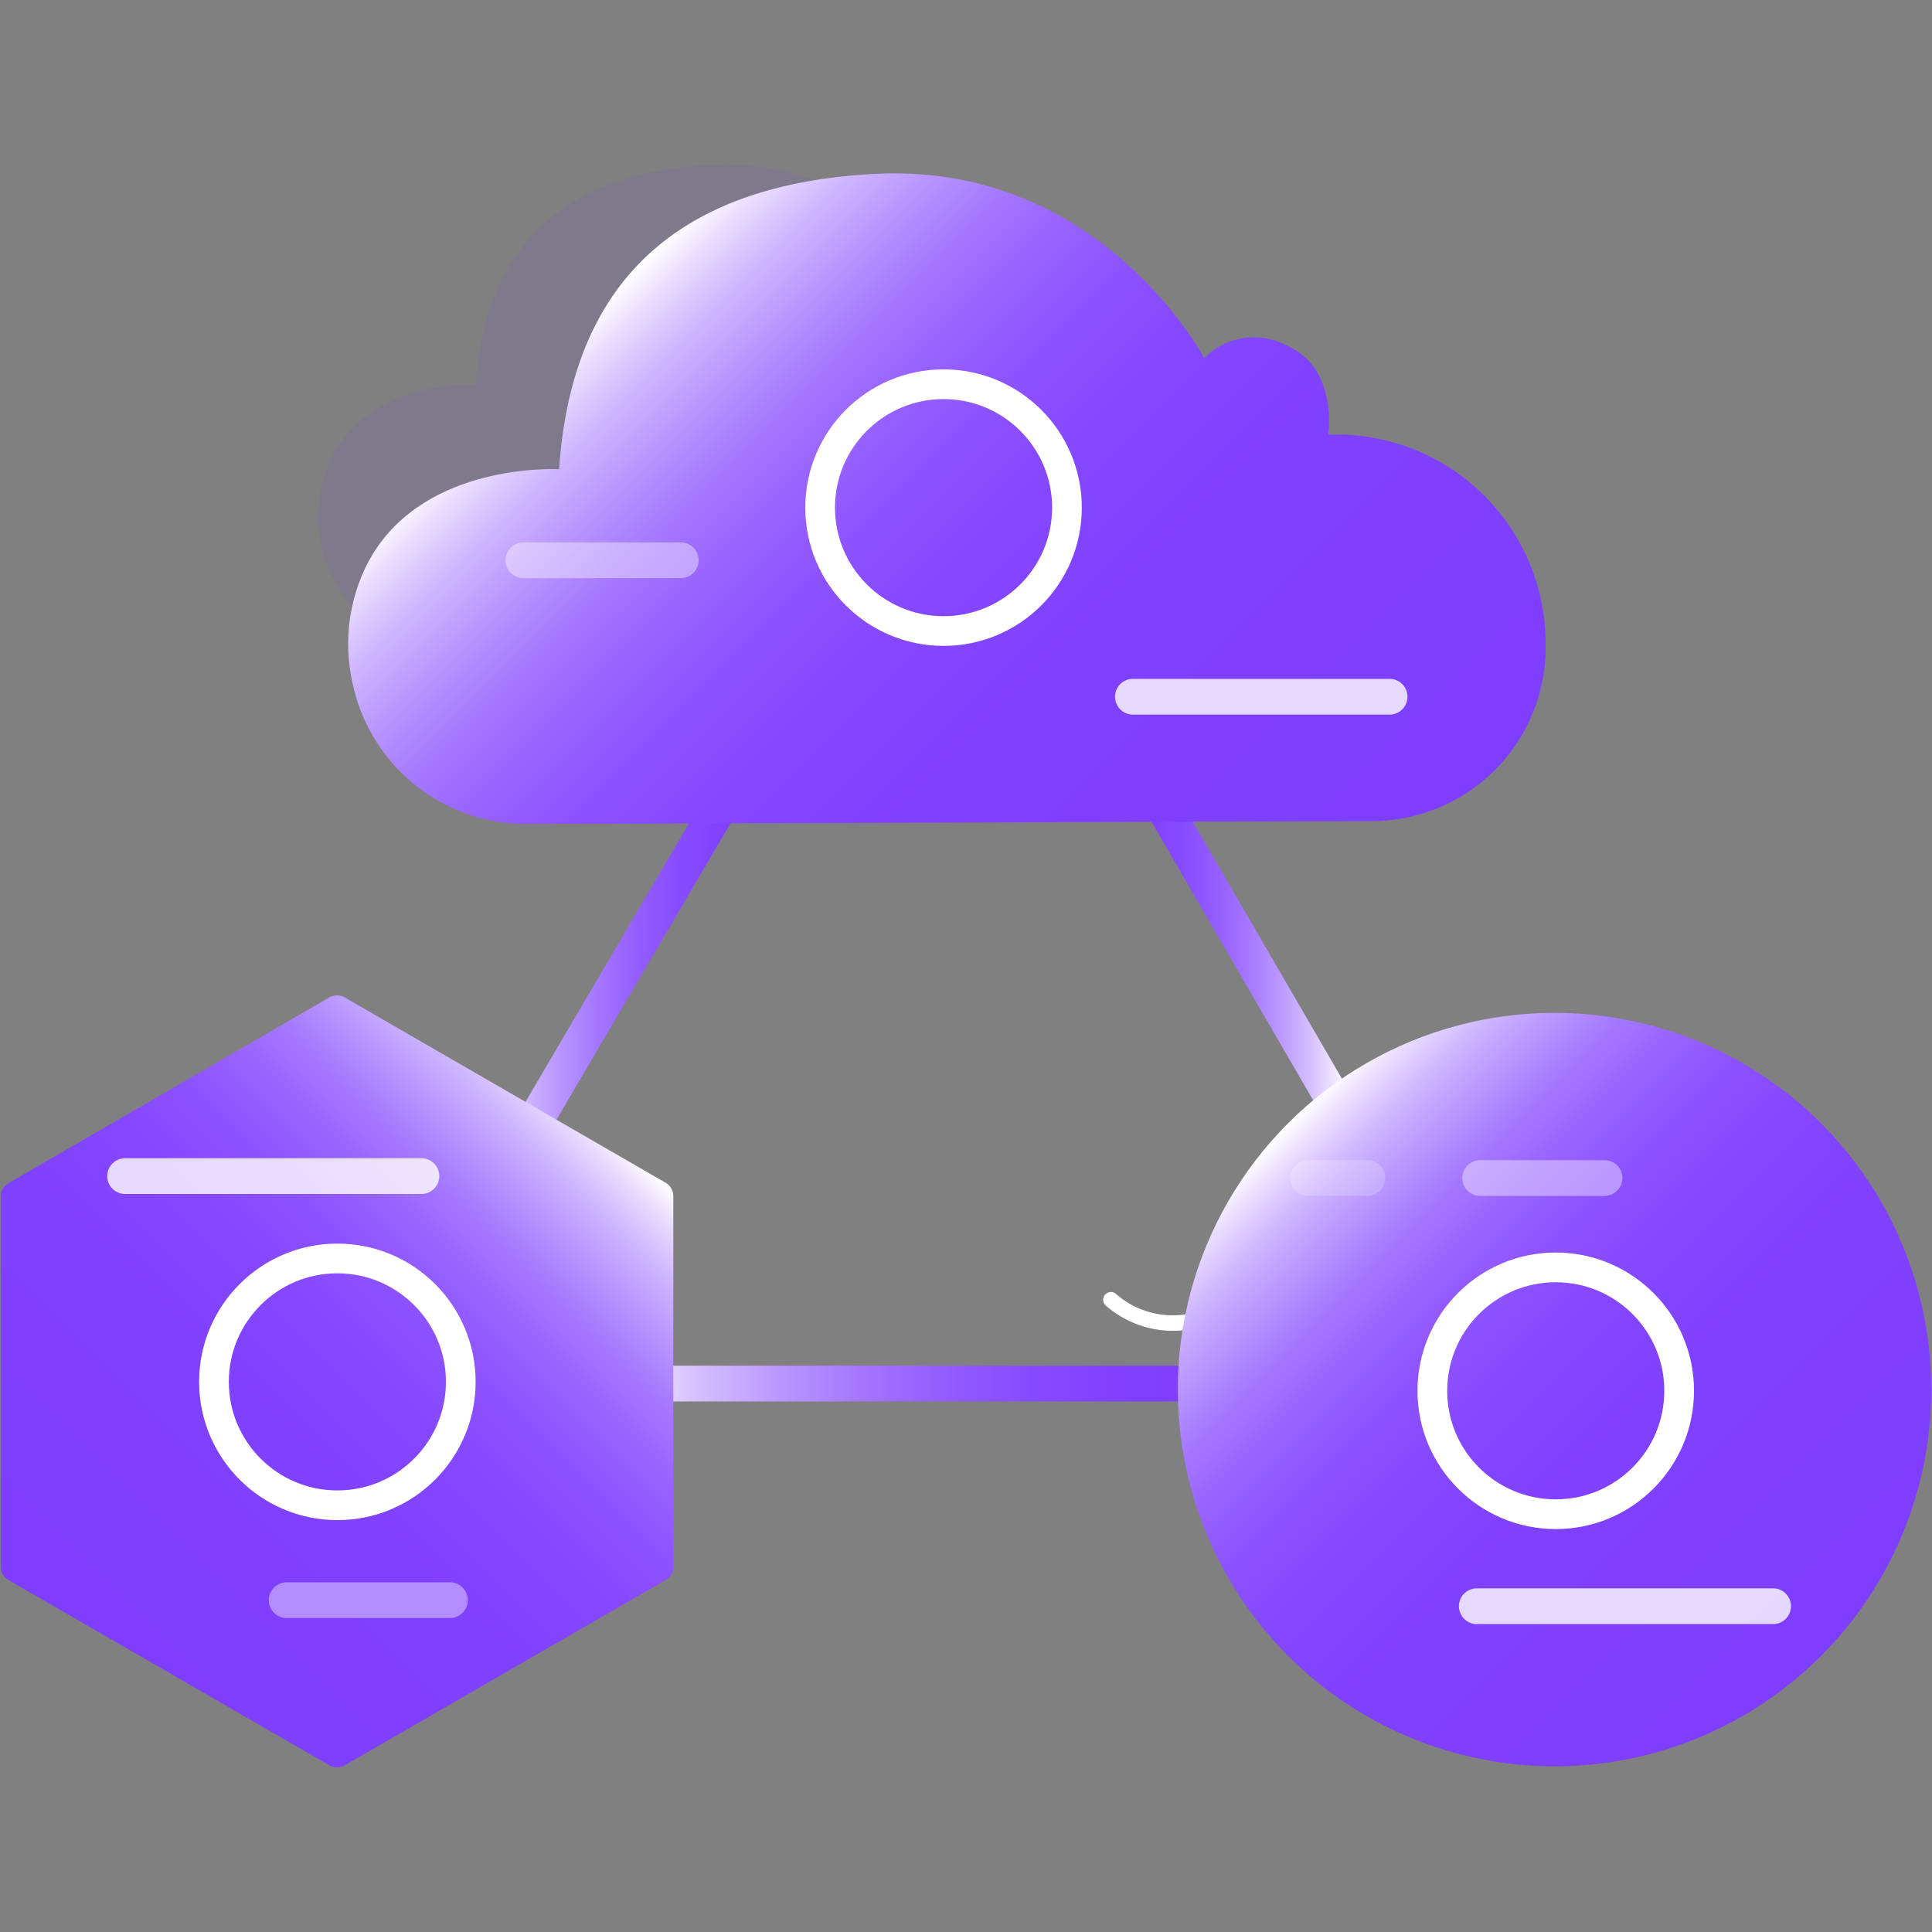 <svg id="图层_1" data-name="图层 1" xmlns="http://www.w3.org/2000/svg" xmlns:xlink="http://www.w3.org/1999/xlink" viewBox="0 0 80 80"><rect x="0" y="0" width="80" height="80" fill="#808080" stroke="none"/><defs><style>.cls-1,.cls-10,.cls-13,.cls-2,.cls-3,.cls-6,.cls-7,.cls-8,.cls-9{fill:none;stroke-linecap:round;stroke-linejoin:round;}.cls-1,.cls-13,.cls-6,.cls-7,.cls-8{stroke:#fff;}.cls-1{stroke-width:0.64px;}.cls-10,.cls-13,.cls-2,.cls-3,.cls-6,.cls-7,.cls-9{stroke-width:1.48px;}.cls-2{stroke:url(#未命名的渐变_191);}.cls-3{stroke:url(#未命名的渐变_24);}.cls-4{fill:#7f3eff;opacity:0.1;}.cls-5{fill:url(#未命名的渐变_150);}.cls-6{opacity:0.4;}.cls-7{opacity:0.8;}.cls-8{stroke-width:1.23px;}.cls-9{stroke:#333;}.cls-10{stroke:url(#未命名的渐变_191-2);}.cls-11{fill:url(#未命名的渐变_150-2);}.cls-12{fill:url(#未命名的渐变_150-3);}.cls-13{opacity:0.2;}</style><linearGradient id="未命名的渐变_191" x1="19.42" y1="40.35" x2="32.01" y2="40.35" gradientUnits="userSpaceOnUse"><stop offset="0" stop-color="#fff"/><stop offset="0.04" stop-color="#f3edff"/><stop offset="0.16" stop-color="#d4bfff"/><stop offset="0.29" stop-color="#ba97ff"/><stop offset="0.42" stop-color="#a577ff"/><stop offset="0.55" stop-color="#945eff"/><stop offset="0.69" stop-color="#884cff"/><stop offset="0.83" stop-color="#8141ff"/><stop offset="1" stop-color="#7f3eff"/></linearGradient><linearGradient id="未命名的渐变_24" x1="45.95" y1="38.08" x2="55.83" y2="38.08" gradientUnits="userSpaceOnUse"><stop offset="0" stop-color="#7f3eff"/><stop offset="0.17" stop-color="#8141ff"/><stop offset="0.31" stop-color="#884cff"/><stop offset="0.45" stop-color="#945eff"/><stop offset="0.58" stop-color="#a577ff"/><stop offset="0.71" stop-color="#ba97ff"/><stop offset="0.84" stop-color="#d4bfff"/><stop offset="0.96" stop-color="#f3edff"/><stop offset="1" stop-color="#fff"/></linearGradient><linearGradient id="未命名的渐变_150" x1="53.22" y1="40.52" x2="25.05" y2="12.34" gradientUnits="userSpaceOnUse"><stop offset="0" stop-color="#7f3eff"/><stop offset="0.39" stop-color="#8040ff"/><stop offset="0.54" stop-color="#8547ff"/><stop offset="0.64" stop-color="#8d52ff"/><stop offset="0.72" stop-color="#9863ff"/><stop offset="0.79" stop-color="#a679ff"/><stop offset="0.85" stop-color="#b895ff"/><stop offset="0.91" stop-color="#ceb5ff"/><stop offset="0.96" stop-color="#e6d9ff"/><stop offset="1" stop-color="#fff"/></linearGradient><linearGradient id="未命名的渐变_191-2" x1="24.87" y1="57.29" x2="50.21" y2="57.29" xlink:href="#未命名的渐变_191"/><linearGradient id="未命名的渐变_150-2" x1="4864.71" y1="1702.74" x2="4842.84" y2="1680.88" gradientTransform="translate(1705.76 -4796.57) rotate(90)" xlink:href="#未命名的渐变_150"/><linearGradient id="未命名的渐变_150-3" x1="75.4" y1="68.57" x2="53.34" y2="46.5" xlink:href="#未命名的渐变_150"/></defs><title>4</title><path class="cls-1" d="M52,49.07a3.89,3.89,0,0,1-6,4.75"/><polyline class="cls-1" points="51.7 49.83 52.28 49.07 53.28 49.54"/><line class="cls-2" x1="31.27" y1="30.89" x2="20.16" y2="49.81"/><line class="cls-3" x1="55.09" y1="45.32" x2="46.69" y2="30.85"/><path class="cls-4" d="M13.26,20.48c.81-4.88,6.44-4.55,6.44-4.55.3-4.28,2.26-8.72,9.74-9.1,7-.36,10.13,5.67,10.13,5.67a2.16,2.16,0,0,1,2.53-.39c1.62.69,1.27,2.76,1.27,2.76a6.36,6.36,0,0,1,3.43,11.9l-30.41.1S12.6,24.51,13.26,20.48Z"/><path class="cls-5" d="M14.5,25.55c1.08-6.56,8.65-6.12,8.65-6.12.4-5.75,3-11.71,13.09-12.23,9.35-.48,13.62,7.63,13.62,7.63a2.89,2.89,0,0,1,3.4-.53C55.43,15.23,55,18,55,18a8.66,8.66,0,0,1,9,8.82V27a7.2,7.2,0,0,1-7.2,7l-34.95.12a7.34,7.34,0,0,1-7.24-5.78A7.46,7.46,0,0,1,14.5,25.55Z"/><line class="cls-6" x1="21.67" y1="23.2" x2="28.19" y2="23.2"/><line class="cls-7" x1="46.91" y1="28.85" x2="57.54" y2="28.85"/><circle class="cls-8" cx="39.07" cy="21.02" r="5.11"/><line class="cls-9" x1="10.36" y1="67.03" x2="17.12" y2="67.03"/><line class="cls-9" x1="3.68" y1="49.47" x2="15.95" y2="49.47"/><circle class="cls-9" cx="13.37" cy="57.99" r="5.11"/><line class="cls-10" x1="25.62" y1="57.29" x2="49.47" y2="57.29"/><path class="cls-11" d="M27.88,64.88V49.52a.64.64,0,0,0-.31-.54L14.27,41.3a.64.64,0,0,0-.63,0L.34,49a.64.64,0,0,0-.31.54V64.88a.62.62,0,0,0,.31.54l13.3,7.68a.64.64,0,0,0,.63,0l13.3-7.68A.62.62,0,0,0,27.88,64.88Z"/><circle class="cls-12" cx="64.37" cy="57.54" r="15.6"/><line class="cls-6" x1="11.87" y1="66.26" x2="18.63" y2="66.26"/><line class="cls-7" x1="5.18" y1="48.7" x2="17.45" y2="48.7"/><circle class="cls-8" cx="13.97" cy="57.22" r="5.11"/><line class="cls-7" x1="61.15" y1="66.51" x2="73.42" y2="66.51"/><line class="cls-6" x1="61.29" y1="48.78" x2="66.44" y2="48.78"/><line class="cls-13" x1="54.17" y1="48.78" x2="56.62" y2="48.78"/><circle class="cls-8" cx="64.42" cy="57.59" r="5.11"/></svg>